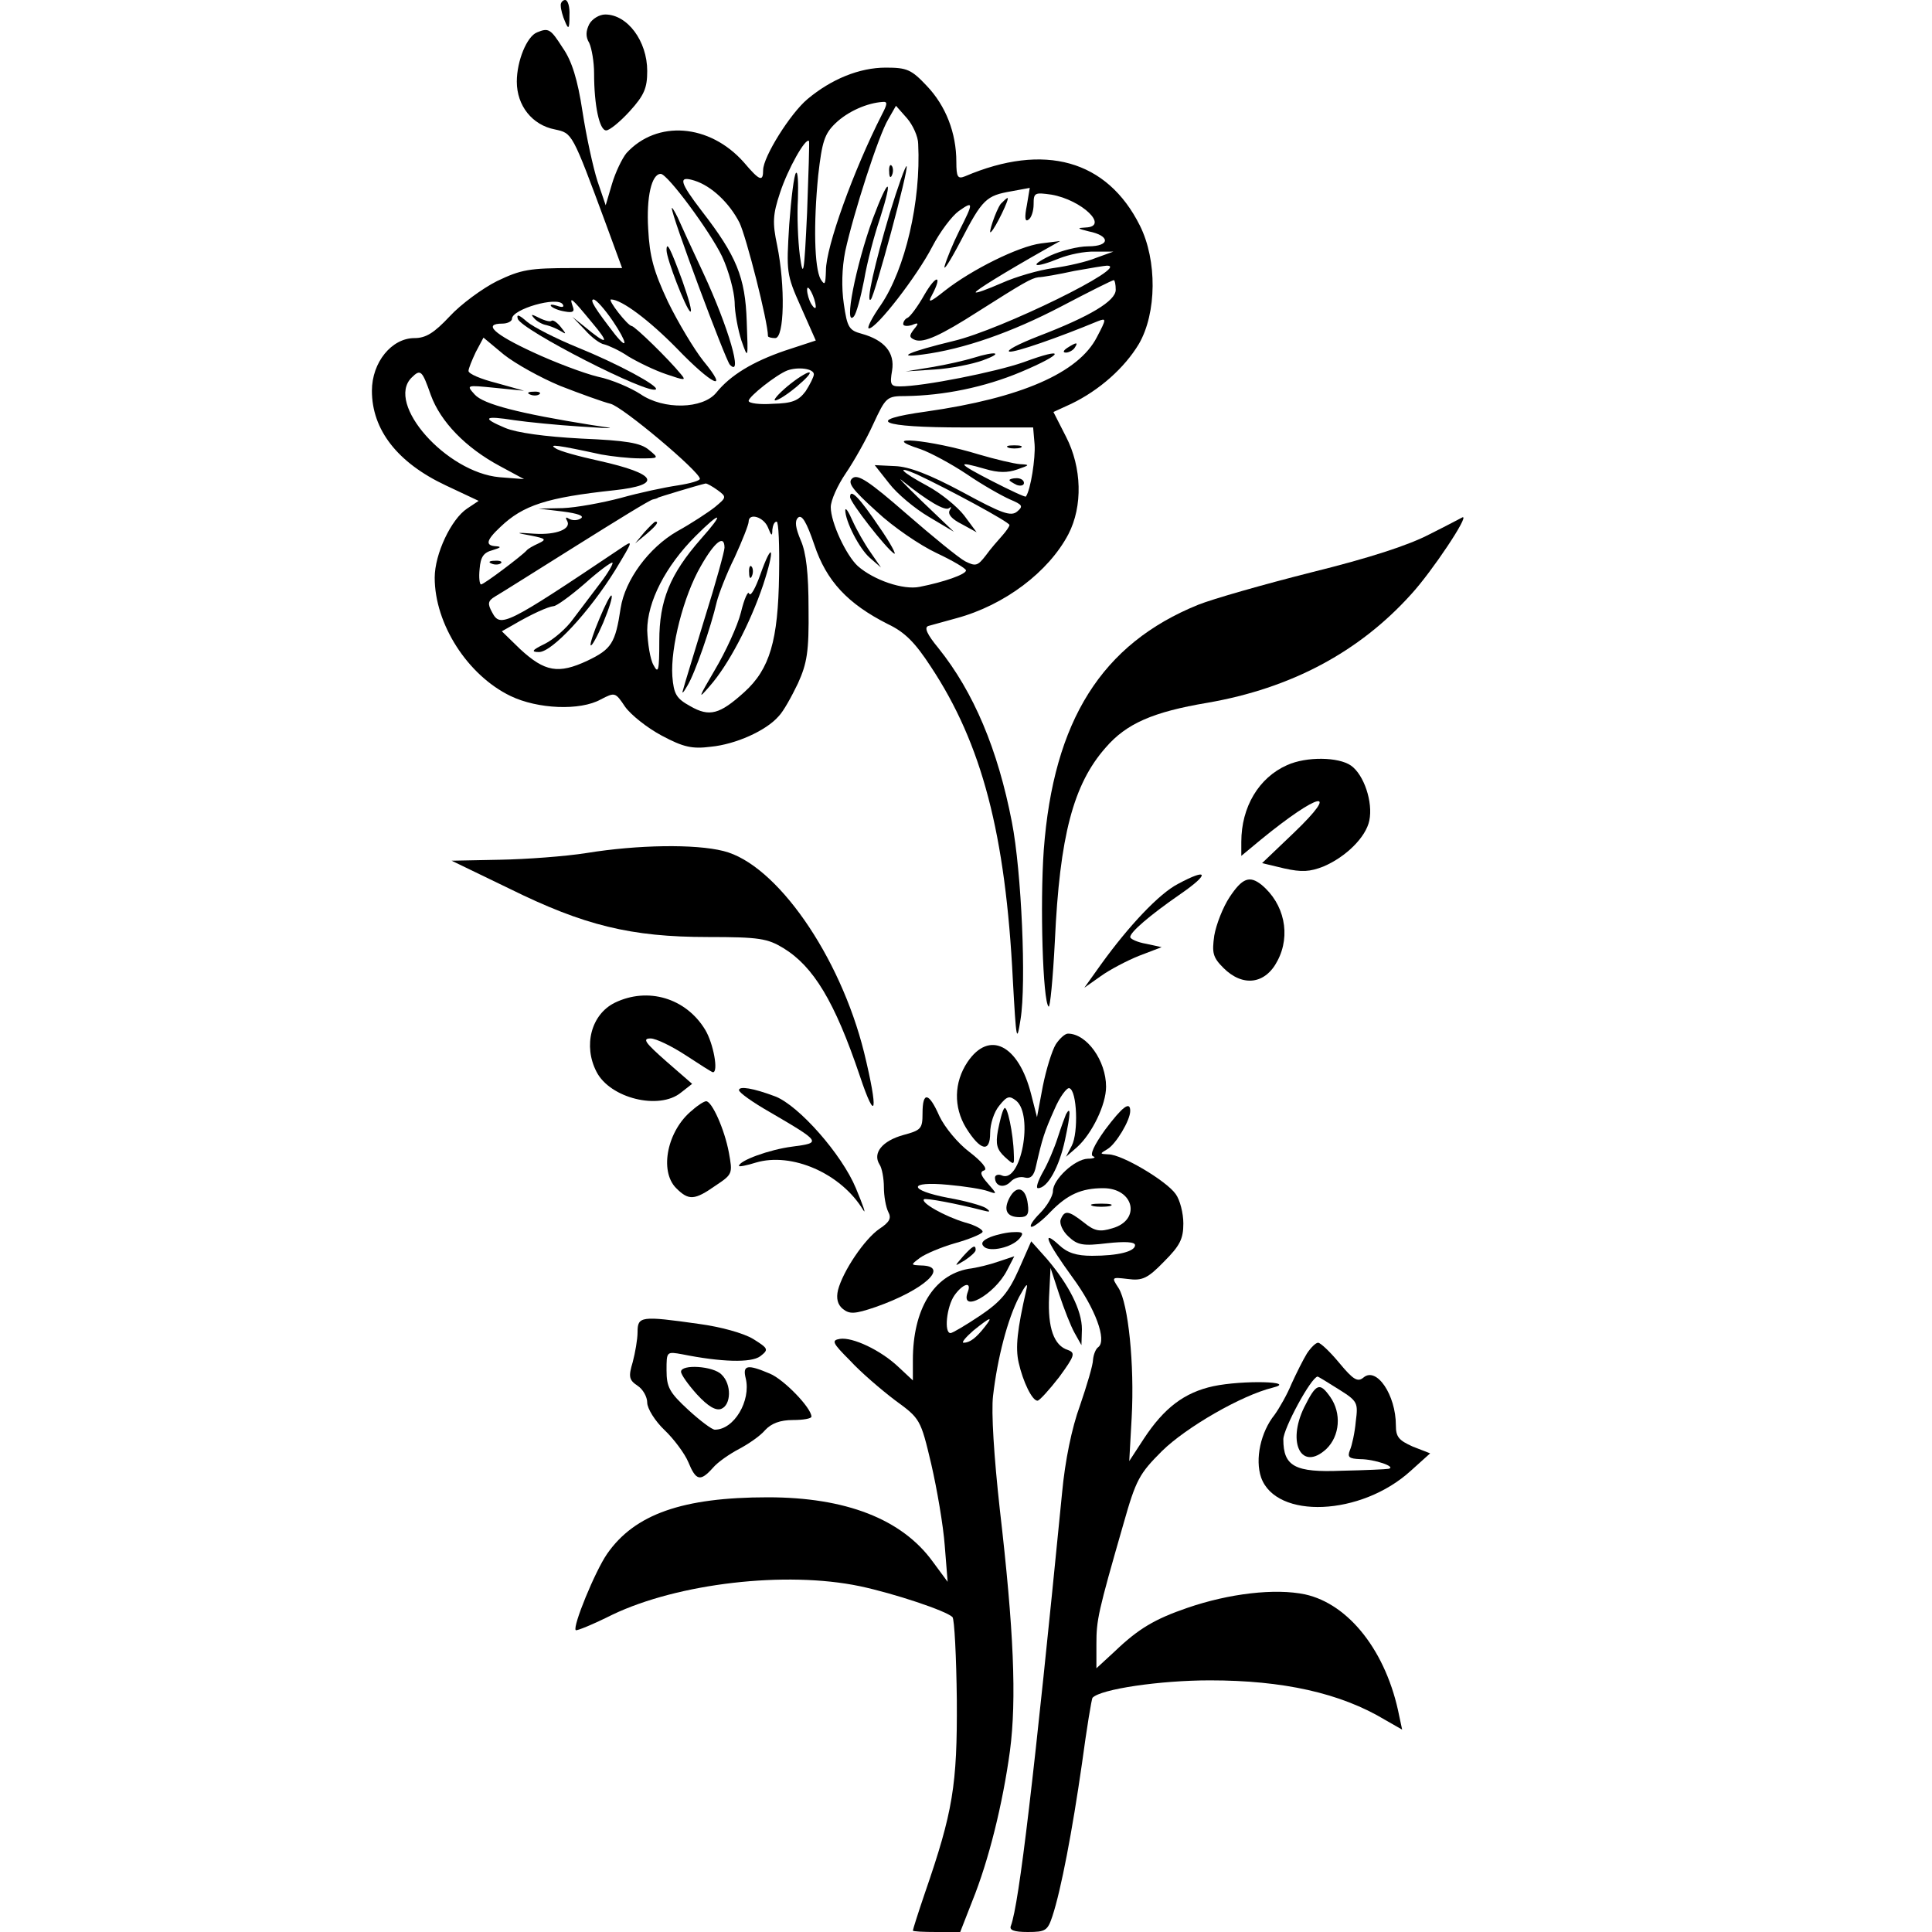 <?xml version="1.0" standalone="no"?>
<!DOCTYPE svg PUBLIC "-//W3C//DTD SVG 20010904//EN"
 "http://www.w3.org/TR/2001/REC-SVG-20010904/DTD/svg10.dtd">
<svg version="1.0" xmlns="http://www.w3.org/2000/svg"
 width="400pt" height="400pt" viewBox="0 0 400 400"
 preserveAspectRatio="xMidYMid meet">

<g transform="translate(0,400) scale(0.1,-0.1)"
fill="#000000" stroke="none">
<path d="M1161 3988 c0 -7 4 -22 9 -33 7 -17 9 -15 9 13 1 17 -3 32 -9 32 -5
0 -10 -6 -9 -12z"/>
<path d="M1220 3950 c-7 -14 -8 -26 0 -39 5 -11 10 -39 10 -63 0 -66 11 -118
25 -118 7 0 29 18 49 40 30 33 36 48 36 83 0 62 -41 117 -87 117 -12 0 -27 -9
-33 -20z"/>
<path d="M1112 3933 c-21 -8 -42 -59 -42 -102 0 -50 32 -90 79 -99 36 -8 35
-5 106 -197 l33 -90 -102 0 c-90 0 -107 -3 -157 -27 -30 -15 -75 -48 -98 -73
-32 -34 -49 -45 -73 -45 -47 0 -88 -50 -88 -109 0 -81 53 -149 153 -196 l68
-32 -24 -16 c-33 -22 -67 -94 -67 -143 0 -96 68 -202 157 -245 56 -27 144 -31
187 -7 29 15 30 15 50 -15 12 -17 46 -44 76 -60 45 -24 63 -28 102 -23 51 5
114 33 140 63 10 10 27 41 40 68 19 42 23 66 22 155 0 73 -5 116 -16 141 -11
26 -13 40 -6 47 8 8 18 -9 34 -56 25 -75 69 -122 152 -164 36 -17 57 -39 89
-88 106 -160 155 -347 170 -649 7 -126 8 -132 16 -81 12 74 2 306 -18 408 -29
150 -79 269 -152 360 -24 29 -30 43 -21 46 7 2 33 9 58 16 100 27 191 96 232
174 30 58 28 138 -5 202 l-26 51 37 17 c58 28 110 74 140 124 37 64 38 173 2
245 -68 136 -198 172 -362 102 -15 -6 -18 -2 -18 30 0 60 -22 116 -61 157 -32
34 -41 38 -85 38 -55 0 -113 -24 -162 -65 -36 -30 -92 -120 -92 -147 0 -25 -7
-23 -40 16 -71 80 -180 88 -243 19 -9 -11 -23 -40 -30 -64 l-13 -44 -17 50
c-9 28 -23 92 -31 144 -10 66 -22 105 -41 132 -25 39 -29 42 -53 32z m714
-170 c-59 -116 -116 -274 -116 -323 -1 -29 -2 -32 -11 -18 -13 24 -15 114 -5
215 8 70 13 86 36 108 25 24 65 42 98 44 10 1 9 -5 -2 -26z m75 -61 c6 -119
-27 -259 -77 -333 -19 -27 -30 -49 -25 -49 16 0 100 109 131 169 16 31 41 64
55 74 31 22 31 18 1 -41 -13 -26 -26 -58 -30 -72 -4 -14 11 9 33 51 45 87 53
94 105 103 l38 7 -6 -36 c-5 -25 -4 -35 3 -30 6 3 11 18 11 32 0 24 2 25 37
20 63 -11 120 -66 71 -68 -19 -1 -18 -2 6 -8 45 -9 45 -31 -1 -31 -21 0 -56
-9 -78 -19 -48 -23 -33 -27 18 -6 20 8 53 15 74 14 l38 0 -36 -13 c-19 -8 -59
-17 -88 -21 -30 -4 -78 -18 -107 -31 -30 -13 -54 -22 -54 -19 0 4 60 41 143
88 l32 18 -40 -5 c-46 -6 -143 -54 -199 -98 -30 -24 -36 -26 -27 -10 23 43 10
45 -15 2 -14 -25 -30 -46 -35 -48 -5 -2 -9 -8 -9 -13 0 -4 8 -5 18 -2 14 6 15
4 4 -9 -10 -13 -10 -17 3 -22 18 -6 52 9 130 59 93 59 110 69 125 71 8 0 42 6
74 13 33 6 64 11 68 11 51 0 -220 -133 -318 -156 -91 -22 -123 -36 -64 -28 85
11 185 46 288 100 57 30 105 54 108 54 2 0 4 -9 4 -20 0 -23 -53 -55 -160 -96
-41 -16 -68 -30 -60 -32 12 -2 101 29 183 63 18 7 18 5 -2 -33 -38 -74 -157
-126 -353 -154 -131 -18 -97 -33 77 -33 l144 0 3 -35 c2 -28 -8 -94 -18 -108
-1 -2 -33 13 -70 32 -72 37 -76 43 -14 25 27 -8 46 -8 66 -1 26 9 27 10 6 11
-13 1 -51 10 -85 20 -101 31 -214 41 -121 11 20 -7 63 -30 96 -52 32 -22 73
-45 89 -52 26 -11 28 -14 15 -25 -13 -11 -32 -4 -113 40 -69 37 -111 53 -140
54 l-42 2 30 -38 c16 -21 53 -52 82 -69 l52 -31 -66 63 c-36 35 -54 54 -40 42
51 -41 88 -63 96 -56 5 4 5 2 1 -5 -4 -8 5 -18 25 -28 l31 -17 -26 35 c-14 18
-48 46 -76 61 -54 29 -68 44 -22 24 68 -32 192 -99 192 -105 0 -3 -7 -13 -15
-22 -8 -9 -24 -27 -34 -41 -17 -22 -21 -23 -43 -12 -13 7 -67 51 -121 98 -78
68 -101 83 -112 74 -11 -9 -2 -22 50 -69 34 -32 90 -70 124 -86 34 -16 61 -32
61 -36 0 -8 -45 -24 -96 -34 -34 -7 -95 14 -128 43 -24 22 -56 90 -56 122 0
14 14 45 31 70 17 25 43 71 57 102 26 56 28 58 67 58 78 1 163 18 239 50 90
38 94 53 5 20 -57 -20 -207 -50 -256 -50 -19 0 -21 4 -16 33 6 37 -16 63 -63
76 -26 7 -30 13 -37 62 -5 34 -4 74 3 109 17 78 69 240 89 273 l16 28 23 -26
c12 -14 23 -38 23 -53z m-230 -142 c-6 -128 -8 -139 -15 -89 -4 31 -6 83 -4
117 1 34 0 58 -4 54 -4 -4 -10 -52 -14 -107 -6 -98 -6 -103 24 -170 l31 -70
-64 -21 c-67 -23 -113 -51 -142 -87 -28 -34 -109 -36 -157 -3 -20 13 -59 30
-88 36 -29 7 -90 30 -135 51 -80 37 -104 59 -63 59 11 0 20 5 20 10 0 20 94
47 105 30 4 -6 -1 -7 -12 -3 -10 3 -15 3 -12 -1 4 -4 16 -9 29 -11 16 -3 20 0
16 10 -8 23 -3 19 39 -32 39 -46 33 -49 -15 -9 l-25 20 26 -27 c14 -16 32 -29
40 -30 8 -2 31 -12 50 -25 20 -12 55 -29 79 -37 38 -13 41 -13 30 0 -26 32
-95 99 -102 100 -8 0 -51 55 -43 55 22 0 79 -43 136 -101 73 -76 111 -94 55
-26 -19 24 -52 79 -73 122 -30 64 -38 94 -41 151 -4 66 7 114 26 114 14 0 102
-119 127 -171 14 -30 25 -72 26 -94 0 -22 7 -58 14 -80 14 -40 14 -39 11 40
-3 91 -21 135 -93 228 -46 60 -50 74 -15 63 35 -11 72 -46 93 -87 14 -29 59
-205 59 -235 0 -2 7 -4 15 -4 19 0 21 108 4 192 -10 47 -9 64 6 109 16 49 53
115 60 107 1 -2 -1 -68 -4 -148z m18 -195 c0 -5 -4 -3 -9 5 -5 8 -9 22 -9 30
0 16 17 -16 18 -35z m-420 -30 c29 -43 33 -63 4 -27 -41 53 -53 72 -44 72 5 0
23 -20 40 -45z m-109 -134 c41 -16 88 -33 104 -37 25 -6 183 -139 185 -155 1
-4 -20 -10 -46 -14 -27 -4 -79 -15 -118 -26 -38 -10 -92 -20 -120 -21 l-50 -1
50 -6 c31 -4 45 -9 38 -14 -7 -5 -18 -5 -25 -1 -6 4 -8 3 -4 -4 10 -17 -22
-30 -68 -27 -40 3 -40 2 -6 -4 30 -6 32 -8 15 -16 -11 -5 -22 -11 -25 -15 -10
-11 -88 -70 -94 -70 -3 0 -5 14 -3 32 2 25 8 34 27 39 16 5 19 7 8 8 -24 1
-22 12 8 40 47 45 96 61 236 76 101 11 89 34 -32 61 -41 9 -82 20 -90 26 -15
9 3 7 95 -13 22 -4 58 -8 80 -8 40 0 40 0 18 18 -17 14 -46 19 -140 23 -75 4
-133 12 -157 22 -50 21 -44 26 19 16 28 -4 88 -10 135 -13 78 -5 80 -5 25 3
-150 24 -224 43 -242 63 -18 20 -18 20 42 14 l60 -6 -57 16 c-32 8 -58 19 -58
25 0 5 7 22 15 39 l16 30 42 -35 c24 -19 76 -48 117 -65z m525 24 c0 -5 -8
-21 -17 -35 -15 -20 -28 -25 -68 -26 -27 -2 -50 1 -50 6 0 9 57 54 80 63 22 8
55 4 55 -8z m-793 -43 c20 -55 72 -109 143 -147 l50 -27 -51 4 c-110 10 -236
152 -182 206 19 19 22 15 40 -36z m594 -197 c19 -14 18 -15 -6 -35 -14 -11
-49 -34 -78 -50 -59 -34 -108 -101 -117 -159 -11 -73 -19 -85 -69 -109 -60
-28 -88 -23 -139 24 l-38 37 23 13 c39 23 73 38 84 39 6 0 35 21 65 47 29 26
55 45 57 43 2 -2 -9 -21 -25 -42 -16 -21 -41 -54 -56 -74 -14 -20 -41 -43 -59
-52 -27 -13 -29 -17 -12 -17 27 0 104 83 158 170 38 63 38 63 10 44 -237 -159
-248 -164 -265 -132 -10 18 -9 24 6 33 9 5 85 53 168 105 83 52 154 96 159 96
4 1 9 2 11 4 2 1 80 25 98 29 3 0 14 -6 25 -14z m-35 -101 c-64 -73 -86 -127
-86 -211 0 -62 -2 -69 -12 -50 -7 12 -12 45 -13 72 0 59 38 133 100 195 54 54
61 50 11 -6z m139 24 c7 -18 9 -19 9 -5 1 9 4 17 9 17 4 0 6 -49 5 -110 -2
-136 -19 -195 -72 -243 -51 -46 -72 -52 -112 -29 -29 16 -34 25 -37 62 -4 59
23 166 59 228 29 51 49 66 49 38 0 -7 -18 -73 -41 -146 -22 -73 -43 -140 -45
-149 -3 -9 1 -5 9 9 16 26 49 122 61 174 4 16 20 58 37 92 16 35 29 68 29 74
0 19 31 10 40 -12z"/>
<path d="M1841 3644 c0 -11 3 -14 6 -6 3 7 2 16 -1 19 -3 4 -6 -2 -5 -13z"/>
<path d="M1842 3558 c-31 -104 -50 -188 -39 -178 8 8 79 271 74 276 -2 2 -18
-42 -35 -98z"/>
<path d="M1807 3547 c-35 -96 -61 -227 -39 -202 5 6 14 39 21 75 6 36 21 93
33 128 28 88 18 87 -15 -1z"/>
<path d="M2072 3578 c-10 -13 -28 -67 -20 -58 9 8 39 70 34 70 -2 0 -8 -6 -14
-12z"/>
<path d="M2210 3280 c-9 -6 -10 -10 -3 -10 6 0 15 5 18 10 8 12 4 12 -15 0z"/>
<path d="M2015 3259 c-16 -5 -55 -14 -85 -19 l-55 -9 60 4 c33 2 78 11 100 19
44 16 28 20 -20 5z"/>
<path d="M2088 3073 c6 -2 18 -2 25 0 6 3 1 5 -13 5 -14 0 -19 -2 -12 -5z"/>
<path d="M2090 3006 c0 -2 7 -6 15 -10 8 -3 15 -1 15 4 0 6 -7 10 -15 10 -8 0
-15 -2 -15 -4z"/>
<path d="M1760 2971 c0 -11 74 -106 91 -117 6 -4 -7 21 -30 54 -41 61 -61 82
-61 63z"/>
<path d="M1750 2944 c0 -23 29 -80 51 -99 l23 -20 -22 32 c-12 17 -29 47 -37
65 -8 18 -14 28 -15 22z"/>
<path d="M1391 3569 c-2 -12 111 -314 120 -324 28 -29 -2 76 -55 190 -23 49
-47 101 -53 115 -7 14 -12 22 -12 19z"/>
<path d="M1380 3482 c0 -18 40 -121 49 -127 5 -2 -3 26 -16 63 -25 68 -33 84
-33 64z"/>
<path d="M1072 3340 c7 -23 273 -159 286 -146 6 7 -79 53 -163 87 -44 18 -91
42 -104 53 -17 15 -22 16 -19 6z"/>
<path d="M1106 3341 c6 -7 18 -13 25 -14 8 -2 21 -7 29 -12 13 -8 13 -7 1 8
-8 10 -16 15 -19 13 -2 -3 -14 0 -26 6 -16 8 -18 8 -10 -1z"/>
<path d="M1098 3183 c7 -3 16 -2 19 1 4 3 -2 6 -13 5 -11 0 -14 -3 -6 -6z"/>
<path d="M1018 2833 c7 -3 16 -2 19 1 4 3 -2 6 -13 5 -11 0 -14 -3 -6 -6z"/>
<path d="M1630 3200 c-19 -16 -30 -29 -25 -29 6 0 26 13 45 29 19 16 31 29 25
29 -5 0 -26 -13 -45 -29z"/>
<path d="M1334 2898 l-19 -23 23 19 c21 18 27 26 19 26 -2 0 -12 -10 -23 -22z"/>
<path d="M1241 2719 c-12 -28 -20 -53 -18 -55 2 -3 14 19 26 47 12 29 20 54
17 56 -2 2 -13 -19 -25 -48z"/>
<path d="M1574 2810 c-10 -28 -20 -46 -23 -39 -2 7 -10 -10 -17 -39 -7 -28
-32 -82 -54 -119 -34 -58 -36 -63 -11 -34 39 44 84 130 111 210 25 76 20 94
-6 21z"/>
<path d="M1551 2814 c0 -11 3 -14 6 -6 3 7 2 16 -1 19 -3 4 -6 -2 -5 -13z"/>
<path d="M2960 2894 c-44 -23 -124 -49 -245 -79 -99 -25 -204 -55 -234 -67
-200 -81 -300 -240 -320 -508 -8 -112 -2 -313 10 -324 3 -4 9 58 13 136 10
217 38 324 105 400 43 50 98 74 211 93 173 30 314 105 422 225 43 47 121 164
106 159 -2 -1 -32 -17 -68 -35z"/>
<path d="M2665 2416 c-59 -26 -95 -87 -95 -159 l0 -29 41 34 c120 98 166 108
68 14 l-66 -63 46 -11 c36 -8 53 -7 81 4 47 20 88 61 95 95 8 38 -11 95 -38
114 -26 18 -92 19 -132 1z"/>
<path d="M1215 2234 c-44 -7 -125 -13 -180 -14 l-100 -2 120 -58 c154 -76 251
-100 411 -100 106 0 123 -3 156 -23 62 -38 106 -110 158 -264 34 -102 39 -75
9 48 -50 201 -182 390 -291 417 -59 15 -178 13 -283 -4z"/>
<path d="M2439 2170 c-39 -20 -102 -87 -159 -166 l-35 -49 34 24 c18 13 54 32
79 42 l47 18 -32 7 c-18 3 -33 10 -33 14 0 10 39 44 104 89 61 42 58 55 -5 21z"/>
<path d="M2546 2143 c-14 -21 -28 -57 -32 -80 -5 -36 -3 -45 19 -67 40 -40 87
-34 112 15 28 53 14 118 -33 157 -25 20 -40 14 -66 -25z"/>
<path d="M1273 1924 c-49 -24 -66 -89 -38 -143 28 -55 130 -80 175 -43 l23 18
-54 47 c-43 38 -50 47 -32 47 11 0 44 -16 73 -35 29 -19 54 -35 56 -35 12 0 1
60 -16 88 -40 66 -119 89 -187 56z"/>
<path d="M2186 1838 c-8 -13 -20 -52 -27 -87 l-12 -64 -12 47 c-26 103 -87
134 -132 67 -28 -42 -29 -93 -3 -136 30 -48 50 -52 50 -11 0 19 8 44 19 57 16
20 21 21 35 10 36 -30 10 -170 -29 -155 -8 4 -15 1 -15 -4 0 -18 18 -23 32 -9
7 8 20 12 30 9 12 -3 19 4 23 24 13 57 17 70 38 117 11 26 26 46 31 44 16 -5
19 -92 5 -119 l-12 -23 23 20 c31 28 60 88 60 125 0 54 -40 110 -79 110 -6 0
-17 -10 -25 -22z"/>
<path d="M1530 1743 c0 -5 28 -25 63 -45 108 -63 108 -64 47 -72 -47 -6 -110
-29 -110 -40 0 -2 16 1 35 7 74 22 176 -22 222 -98 7 -11 0 9 -15 45 -29 70
-118 171 -167 190 -45 17 -75 22 -75 13z"/>
<path d="M1910 1695 c0 -32 -3 -35 -40 -45 -43 -12 -64 -37 -49 -61 5 -7 9
-29 9 -47 0 -18 4 -41 9 -51 7 -13 3 -21 -18 -35 -31 -21 -76 -88 -86 -127 -4
-17 -1 -30 10 -39 14 -11 24 -11 68 4 100 35 155 85 94 86 -22 1 -22 1 -2 16
11 8 44 22 72 30 29 8 55 19 57 23 3 4 -13 14 -36 20 -43 13 -92 41 -85 48 4
3 68 -9 122 -23 15 -4 17 -3 6 5 -8 5 -43 15 -78 21 -83 16 -84 35 0 27 34 -3
71 -9 82 -13 20 -7 20 -7 0 16 -15 17 -17 24 -7 27 7 3 -5 18 -31 38 -24 18
-51 51 -62 74 -22 50 -35 52 -35 6z"/>
<path d="M1434 1702 c-52 -41 -70 -126 -34 -162 26 -26 38 -25 81 5 36 24 36
25 28 69 -9 48 -35 106 -47 106 -4 0 -17 -8 -28 -18z"/>
<path d="M2079 1705 c-4 -5 -9 -26 -13 -46 -5 -28 -2 -39 14 -54 20 -18 20
-18 19 6 -1 42 -14 104 -20 94z"/>
<path d="M2288 1661 c-23 -32 -32 -52 -25 -55 7 -2 2 -5 -11 -5 -27 -1 -72
-43 -72 -67 0 -10 -12 -31 -27 -46 -15 -15 -23 -28 -17 -28 5 0 23 14 39 31
35 36 64 49 109 49 64 0 79 -66 19 -83 -26 -8 -37 -6 -59 12 -32 25 -40 26
-48 6 -3 -8 4 -24 16 -35 19 -18 30 -20 80 -14 37 4 58 3 58 -4 0 -13 -35 -22
-89 -22 -32 0 -51 6 -68 22 -38 35 -26 7 27 -66 48 -65 72 -131 54 -145 -5 -3
-10 -15 -11 -26 0 -11 -13 -54 -27 -95 -17 -46 -31 -115 -37 -180 -58 -589
-89 -851 -106 -897 -4 -9 6 -13 35 -13 37 0 41 3 51 33 18 55 41 176 61 315
10 74 20 135 22 137 17 18 140 36 243 36 151 0 270 -26 363 -82 l35 -20 -6 28
c-26 133 -104 232 -195 252 -62 13 -157 2 -244 -28 -67 -23 -101 -43 -150 -90
l-38 -35 0 50 c0 50 3 65 56 249 26 92 33 104 80 151 50 49 164 115 229 131
53 13 -62 16 -123 3 -60 -13 -102 -45 -144 -109 l-30 -46 5 90 c6 110 -7 236
-27 268 -15 23 -15 23 19 19 30 -4 41 1 75 36 33 33 40 47 40 79 0 21 -7 49
-16 61 -19 27 -111 82 -139 82 -18 1 -19 1 -2 11 17 10 47 59 47 79 0 21 -16
9 -52 -39z"/>
<path d="M2207 1693 c-2 -5 -10 -26 -17 -48 -7 -22 -21 -55 -31 -72 -10 -18
-15 -33 -10 -33 20 0 44 44 56 100 12 56 12 71 2 53z"/>
<path d="M2090 1520 c-13 -25 -6 -40 21 -40 16 0 20 6 17 27 -4 34 -23 41 -38
13z"/>
<path d="M2263 1503 c9 -2 25 -2 35 0 9 3 1 5 -18 5 -19 0 -27 -2 -17 -5z"/>
<path d="M2051 1439 c-17 -7 -21 -13 -14 -20 12 -12 58 -2 74 17 9 11 7 14
-12 13 -13 0 -35 -5 -48 -10z"/>
<path d="M2109 1371 c-21 -47 -37 -66 -80 -95 -30 -20 -57 -36 -61 -36 -14 0
-8 55 8 78 17 24 36 30 28 8 -18 -47 55 -7 81 44 l15 29 -33 -11 c-17 -6 -45
-13 -62 -15 -72 -13 -115 -84 -115 -189 l0 -42 -30 28 c-37 35 -95 62 -121 58
-18 -3 -16 -8 21 -45 22 -24 64 -60 93 -82 52 -38 53 -39 75 -132 12 -52 25
-128 28 -169 l6 -75 -31 42 c-64 88 -180 133 -341 133 -177 0 -276 -35 -333
-117 -25 -36 -72 -151 -65 -158 2 -2 36 12 76 32 136 65 359 91 512 59 71 -15
179 -51 192 -64 4 -4 8 -82 9 -172 1 -176 -8 -231 -66 -399 -14 -41 -25 -76
-25 -78 0 -2 22 -3 49 -3 l49 0 25 64 c34 84 63 201 78 311 14 107 8 250 -21
500 -12 108 -18 202 -14 235 9 78 30 159 54 205 14 26 19 31 15 15 -19 -83
-23 -120 -16 -151 9 -40 28 -79 39 -79 4 0 24 22 45 49 32 44 34 50 18 56 -29
9 -42 46 -39 110 l3 60 18 -55 c10 -30 24 -66 32 -80 l14 -25 1 33 c0 39 -27
92 -72 145 l-33 37 -26 -59z m-70 -118 c-18 -23 -31 -33 -44 -33 -5 0 4 11 20
25 36 29 42 31 24 8z"/>
<path d="M1994 1399 c-19 -22 -19 -22 4 -8 12 8 22 17 22 21 0 12 -6 9 -26
-13z"/>
<path d="M1320 1242 c0 -15 -5 -43 -10 -62 -9 -30 -8 -37 10 -49 11 -7 20 -23
20 -35 0 -12 16 -38 36 -57 19 -18 42 -49 49 -66 16 -39 25 -41 51 -12 10 12
35 29 54 39 19 10 44 27 54 39 13 14 31 21 58 21 21 0 38 3 38 7 0 18 -57 77
-86 89 -47 20 -57 18 -50 -10 11 -46 -24 -106 -64 -106 -6 0 -31 19 -55 41
-39 36 -45 47 -45 82 0 39 0 39 33 33 80 -16 142 -18 161 -4 18 14 17 16 -15
36 -20 12 -67 25 -112 31 -120 17 -127 16 -127 -17z"/>
<path d="M2706 1198 c-8 -13 -22 -41 -32 -63 -9 -22 -25 -50 -35 -64 -29 -36
-41 -92 -28 -130 31 -87 207 -80 310 14 l40 36 -36 14 c-29 13 -35 20 -35 44
0 63 -40 122 -67 99 -12 -10 -21 -5 -50 30 -19 23 -39 42 -44 42 -5 0 -15 -10
-23 -22z m65 -74 c40 -25 41 -28 36 -67 -2 -23 -8 -50 -12 -59 -6 -15 -2 -18
21 -19 30 0 76 -16 59 -20 -5 -1 -49 -3 -97 -4 -97 -4 -121 9 -121 65 0 22 57
128 71 130 1 0 21 -12 43 -26z"/>
<path d="M2700 1086 c-36 -74 -5 -133 46 -86 28 27 32 74 8 108 -22 31 -29 28
-54 -22z"/>
<path d="M1410 1160 c0 -6 15 -27 33 -47 23 -25 39 -34 50 -30 21 8 22 51 1
71 -17 18 -84 22 -84 6z"/>
</g>
</svg>
